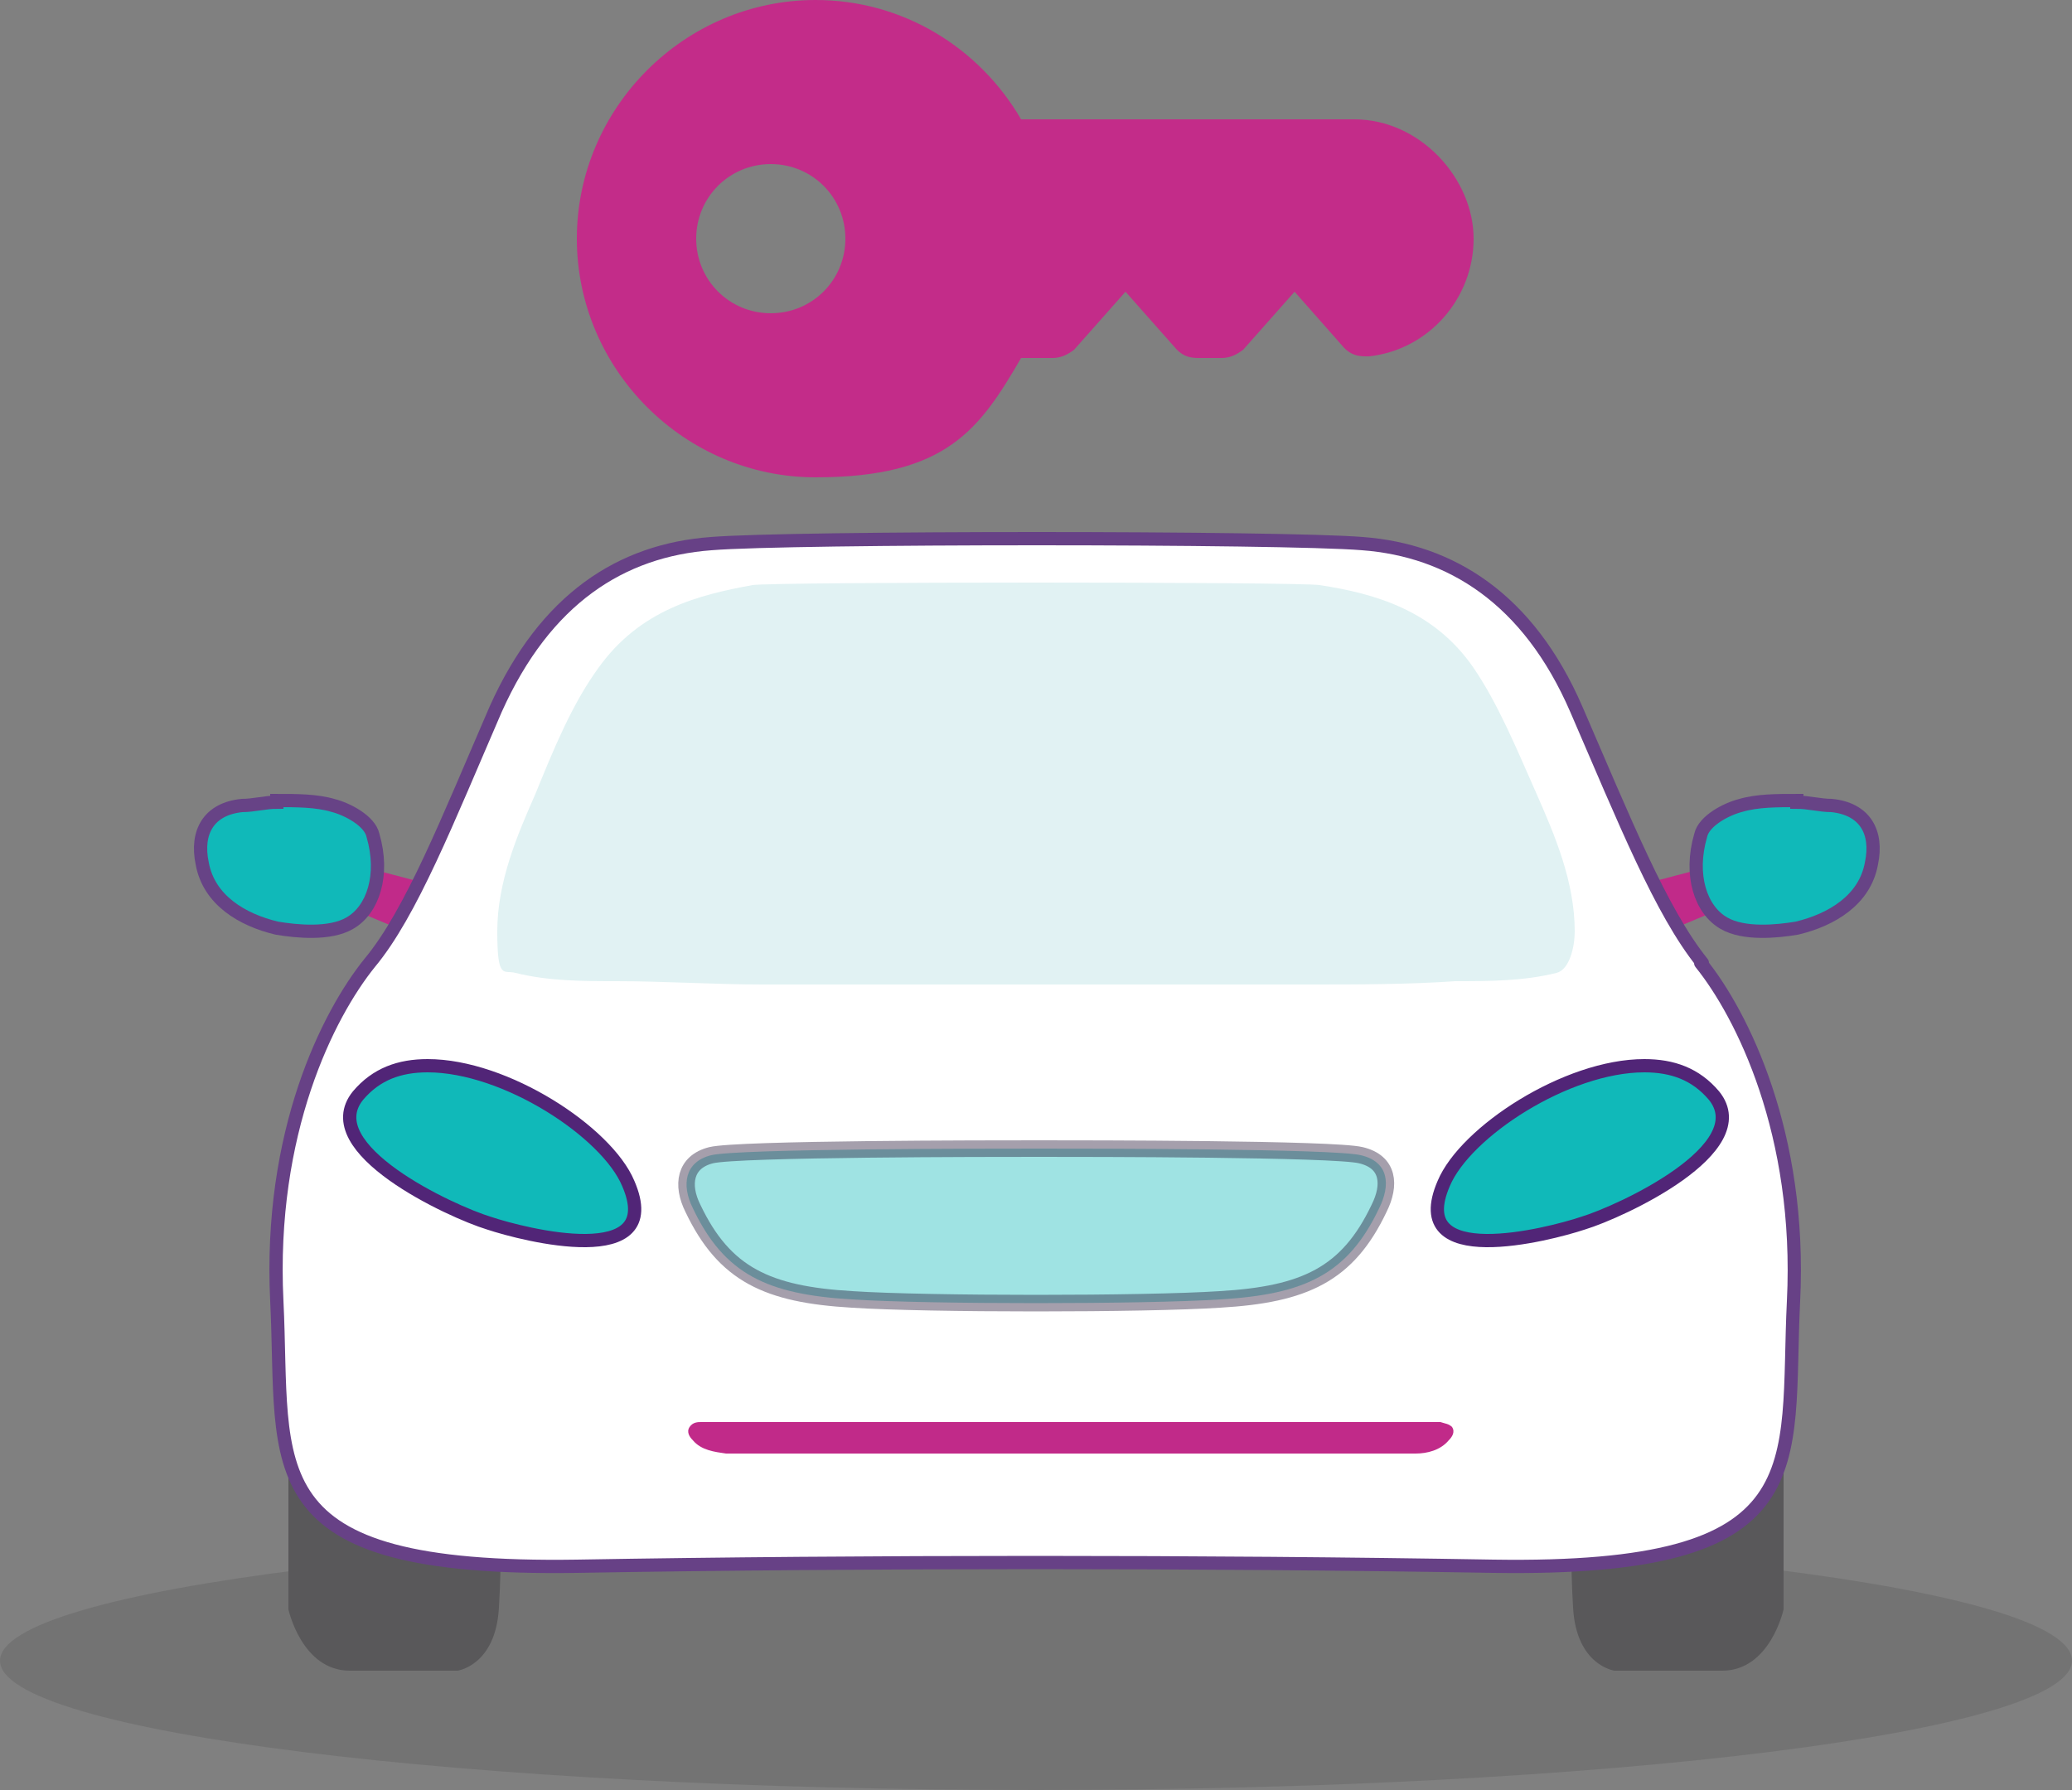 <svg xmlns="http://www.w3.org/2000/svg" id="Layer_1" viewBox="0 0 125 108"><rect x="0" y="0" width="125" height="108" fill="#808080" stroke="none"/><defs><style> .st0 { opacity: .1; } .st0, .st1 { isolation: isolate; } .st2 { fill: #e1f2f3; } .st3 { stroke: #512577; } .st3, .st4, .st5 { stroke-width: .8px; } .st3, .st1, .st5 { fill: #10b9b9; stroke-miterlimit: 10; } .st6 { fill-rule: evenodd; } .st7 { fill: #c12a89; } .st4 { fill: #fff; stroke: #674186; stroke-linecap: round; stroke-linejoin: round; } .st8 { fill: #59585a; } .st9 { fill: #c32c89; } .st1 { opacity: .4; stroke: #1f1130; } .st5 { stroke: #674386; } </style></defs><g class="st0"><path class="st6" d="M125,100.2c0,4.3-28,7.8-62.5,7.8S0,104.5,0,100.2s28-7.8,62.5-7.8,62.5,3.4,62.5,7.8"></path></g><g><polygon class="st7" points="100.8 56.1 103.9 54.8 103.1 52.3 99.3 53.3 100.8 56.1"></polygon><path class="st5" d="M108.4,48.3c-1.2,0-2.4,0-3.4.3-.8.2-2.2.9-2.4,1.8-.7,2.4,0,4.5,1.4,5.3,1.2.7,3.2.5,4.4.3,2.1-.5,4.1-1.7,4.5-3.9.4-1.9-.4-3.3-2.4-3.5-.7,0-1.4-.2-2.1-.2h0Z"></path><path class="st8" d="M17.4,87.7v9.4s.8,3.7,3.7,3.7h6.5s2.3-.3,2.5-3.8,0-3.5,0-3.5c0,0-9.9-7-12.7-5.8h0Z"></path><path class="st8" d="M107.6,87.7v9.4s-.8,3.7-3.7,3.7h-6.5s-2.3-.3-2.5-3.8,0-3.5,0-3.5c0,0,9.9-7,12.7-5.8h0Z"></path><polygon class="st7" points="24.2 56.1 21.1 54.8 21.9 52.3 25.7 53.3 24.2 56.1"></polygon><path class="st4" d="M102.7,58.1c-2.5-3.1-4.7-8.6-7.6-15.3-2.9-6.7-7.6-9.6-12.9-10-4.8-.4-34.5-.4-39.3,0-5.4.4-10,3.3-13,10-2.9,6.7-5.1,12.3-7.6,15.3-2.5,3.1-6.1,10.2-5.6,20.4s-1.6,16.3,18.1,16c17.2-.3,38.1-.3,55.3,0,19.7.3,17.6-5.9,18.1-16s-3.1-17.3-5.6-20.4h0Z"></path><path class="st1" d="M82.1,69.7c-1.6-.4-16.5-.4-19.4-.4s-18.2,0-19.8.4-1.8,1.8-1.1,3.2c1.9,4,4.5,5.2,9.6,5.5,4.5.3,17.7.3,22.2,0,5.1-.3,7.7-1.5,9.6-5.5.7-1.4.6-2.8-1.1-3.2Z"></path><path class="st3" d="M25.8,64.3c4.7,0,10.8,4,12.1,7.1,2.3,5.3-6.3,3.1-8.4,2.4-2.3-.7-10.5-4.5-7.9-7.7,1.1-1.3,2.5-1.8,4.2-1.8Z"></path><path class="st5" d="M16.7,48.3c1.2,0,2.4,0,3.4.3.8.2,2.2.9,2.4,1.8.7,2.4,0,4.5-1.4,5.3-1.2.7-3.2.5-4.4.3-2.1-.5-4.1-1.7-4.5-3.9-.4-1.9.4-3.3,2.4-3.5.7,0,1.4-.2,2.1-.2h0Z"></path><path class="st2" d="M92.7,47.9c-1.2-2.7-2.3-5.4-3.8-7.6-2.4-3.5-6-4.5-9.3-5-1.3-.2-32.9-.2-34.2,0-3.3.6-6.8,1.5-9.3,5-1.6,2.2-2.7,4.9-3.8,7.6-1.1,2.5-2.3,5.3-2.3,8.3s.4,2.3,1.1,2.5c2,.5,4.1.5,6.1.5,2.9,0,5.9.2,8.8.2h33c2.9,0,5.9,0,8.8-.2,2,0,4.1,0,6.1-.5.8-.2,1.1-1.6,1.1-2.5,0-3-1.2-5.8-2.3-8.3h0Z"></path><path class="st7" d="M87.6,86.1c-.2-.2-.4-.2-.7-.3h-44.6c-.2,0-.5,0-.7.3s0,.6.2.8c.5.6,1.3.7,2,.8,1.5,0,40.2,0,41.6,0,.7,0,1.5-.2,2-.8.2-.2.4-.5.2-.8Z"></path><path class="st3" d="M99.2,64.3c-4.7,0-10.8,4-12.1,7.1-2.3,5.3,6.3,3.1,8.4,2.4,2.3-.7,10.5-4.5,7.9-7.7-1.1-1.3-2.5-1.8-4.2-1.8Z"></path></g><g><path class="st9" d="M49.2,28.8h0Z"></path><path class="st9" d="M81.6,7.2h-20c-2.5-4.3-7.1-7.2-12.4-7.2-7.9,0-14.4,6.5-14.4,14.4s6.5,14.4,14.4,14.4,9.9-2.9,12.4-7.2h1.9c.5,0,.9-.2,1.3-.5l3.1-3.5,3.1,3.5c.4.4.8.5,1.3.5h1.4c.5,0,.9-.2,1.3-.5l3.1-3.5,3,3.4c.4.4.8.5,1.3.5h.2c3.6-.4,6.3-3.5,6.3-7.1s-3.2-7.2-7.2-7.2h-.1ZM46.5,18.9c-2.5,0-4.5-2-4.5-4.5s2-4.5,4.5-4.5,4.5,2,4.5,4.5-2,4.5-4.5,4.5Z"></path></g></svg>